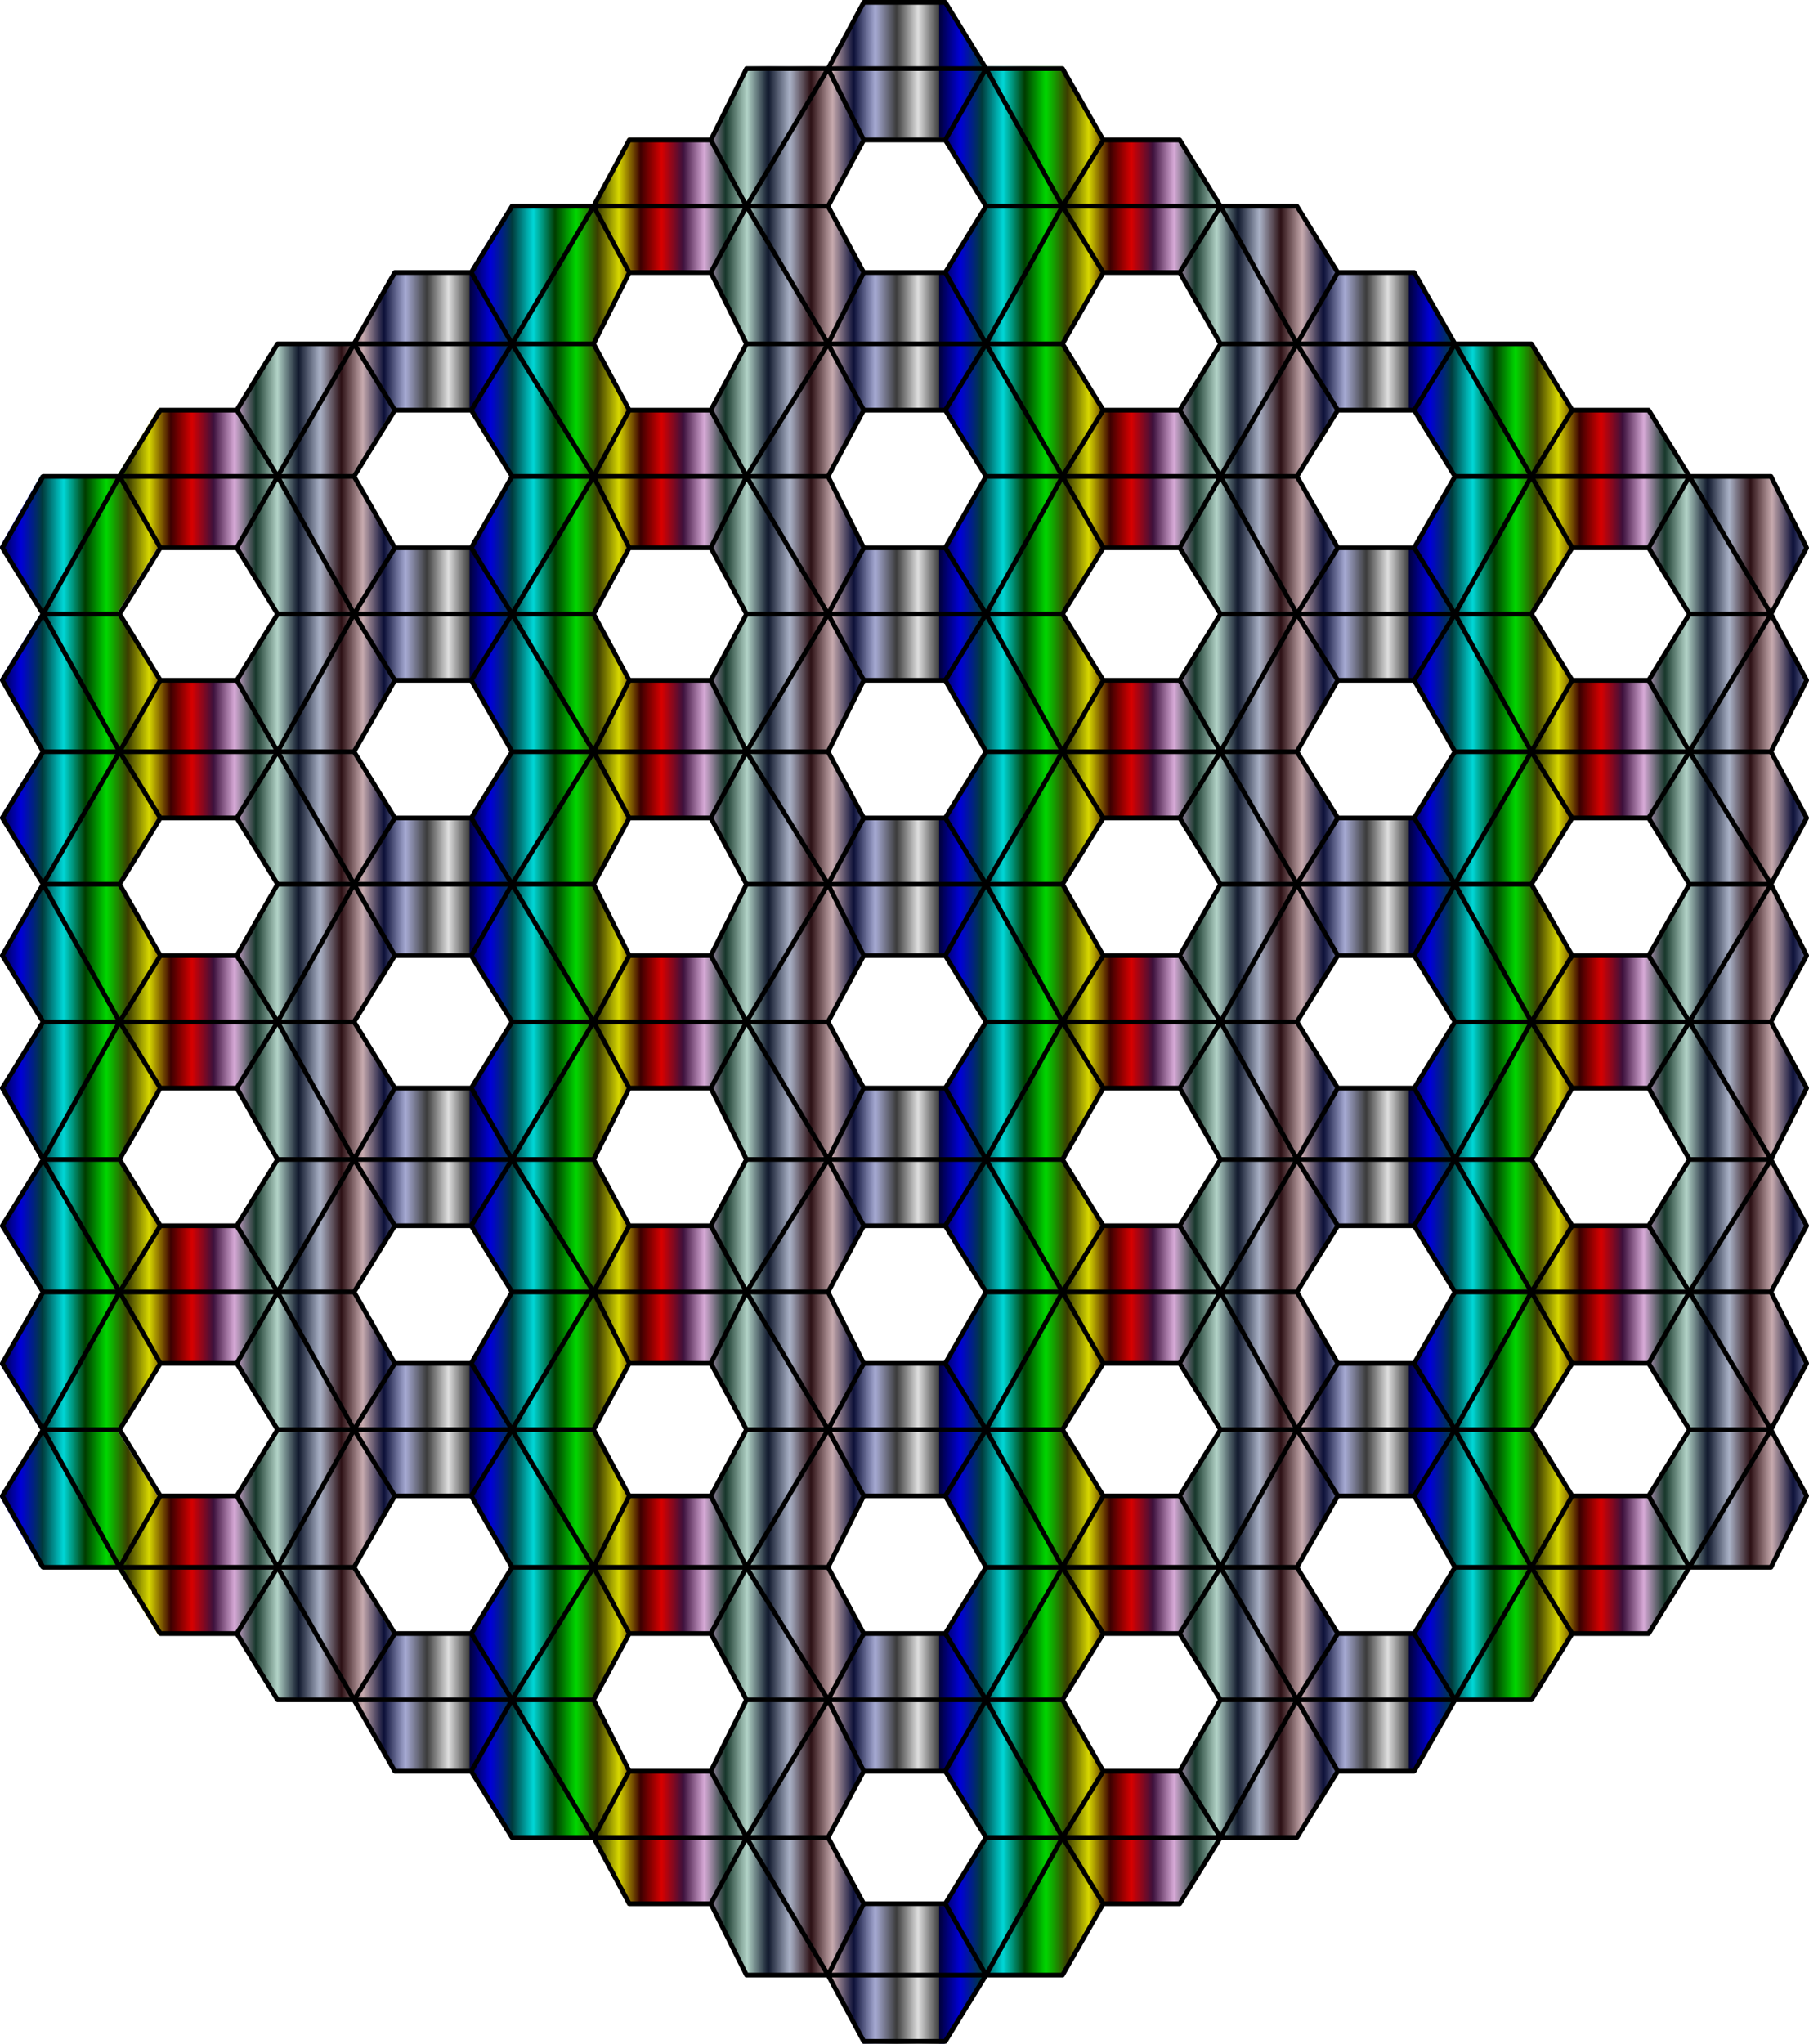 <?xml version="1.0"?>
<svg xmlns="http://www.w3.org/2000/svg" xmlns:xlink="http://www.w3.org/1999/xlink" height="700" width="620" version="1.0" viewBox="0 0 620 700">
  <defs>
    <linearGradient id="a">
      <stop stop-color="#00003c" offset="0"/>
      <stop stop-color="#0000d7" offset=".045"/>
      <stop stop-color="#003c3c" offset=".091"/>
      <stop stop-color="#00d7d7" offset=".136"/>
      <stop stop-color="#003c00" offset=".182"/>
      <stop stop-color="#00d700" offset=".227"/>
      <stop stop-color="#3c3c00" offset=".273"/>
      <stop stop-color="#d7d700" offset=".318"/>
      <stop stop-color="#3c0000" offset=".364"/>
      <stop stop-color="#d70000" offset=".409"/>
      <stop stop-color="#3c103c" offset=".455"/>
      <stop stop-color="#d7aad7" offset=".5"/>
      <stop stop-color="#18382c" offset=".545"/>
      <stop stop-color="#b2d3c7" offset=".591"/>
      <stop stop-color="#10182c" offset=".636"/>
      <stop stop-color="#aab2c7" offset=".682"/>
      <stop stop-color="#2c1014" offset=".727"/>
      <stop stop-color="#c7aaae" offset=".773"/>
      <stop stop-color="#0c1038" offset=".818"/>
      <stop stop-color="#a6aad3" offset=".864"/>
      <stop stop-color="#3c3c3c" offset=".909"/>
      <stop stop-color="#dfdfdf" offset=".955"/>
      <stop stop-color="#3c3c3c" offset="1"/>
    </linearGradient>
    <linearGradient gradientTransform="matrix(1.617 0 0 1.617 52.79 -90.51)" spreadMethod="repeat" gradientUnits="userSpaceOnUse" y2="282.262" x2="245.354" y1="282.262" x1="145.896" id="b" xlink:href="#a"/>
  </defs>
  <g stroke-width=".999" fill-rule="evenodd">
    <path d="M584.235 16l-12.238 22.75h-27.974l-12.241 24.5h-27.975L491.57 86h-27.975l-13.987 22.75H423.38l-13.987 24.5h-26.225L369.18 156h-26.227l-13.988 22.75H302.74l-13.987 24.5L302.74 226l-13.987 22.75 13.987 24.5L288.753 296l13.987 22.75-13.987 24.5L302.74 366l-13.987 22.75 13.987 24.5L288.753 436l13.987 22.75-13.987 24.5L302.74 506l-13.987 22.75 13.987 24.5h26.225L342.953 576h26.227l13.988 22.75h26.225l13.987 24.5h26.228L463.595 646h27.975l12.237 22.75h27.975l12.24 24.5h27.975L584.235 716h27.974l13.988-22.75h26.228l13.987-24.5h26.225L706.624 646h26.228l13.987-22.75h26.225l13.987-24.5h26.228L827.267 576h26.224l13.988-22.75h27.974l12.241-24.5-12.24-22.75 12.24-22.75-12.24-24.5 12.24-22.75-12.24-22.75 12.24-24.5-12.24-22.75 12.24-22.75-12.24-24.5 12.24-22.75-12.24-22.75 12.24-24.5-12.24-22.75 12.24-22.75-12.24-24.5h-27.975L853.49 156h-26.224l-13.988-22.75h-26.228l-13.987-24.5h-26.225L732.852 86h-26.228l-13.987-22.75h-26.225l-13.987-24.5h-26.228L612.209 16zm0 47.25h27.974L626.197 86l-13.988 22.75h-27.974L571.997 86zm-80.428 45.5h27.975l12.24 24.5-12.24 22.75h-27.975l-12.237-22.75zm162.605 0h26.225l13.987 24.5L692.637 156h-26.225l-13.987-22.75zM423.38 156h26.228l13.987 22.75-13.987 24.5H423.38l-13.987-24.5zm160.855 0h27.974l13.988 22.75-13.988 24.5h-27.974l-12.238-24.5zm162.604 0h26.225l13.987 22.75-13.987 24.5h-26.225l-13.987-24.5zm-403.886 47.25h26.227L383.168 226l-13.988 22.75h-26.227L328.965 226zm160.854 0h27.975l12.24 22.75-12.24 22.75h-27.975L491.57 226zm162.605 0h26.225L706.624 226l-13.987 22.75h-26.225L652.425 226zm160.855 0h26.224L867.48 226l-13.988 22.75h-26.224L813.279 226zm-403.887 45.5h26.228l13.987 24.5L449.608 296H423.38l-13.987-22.75zm160.855 0h27.974l13.988 24.5L612.209 296h-27.974l-12.238-22.75zm162.604 0h26.225l13.987 24.5L773.064 296h-26.225l-13.987-22.75zM342.953 296h26.227l13.988 22.75-13.988 24.5h-26.227l-13.988-24.5zm160.854 0h27.975l12.24 22.75-12.24 24.5h-27.975l-12.237-24.5zm162.605 0h26.225l13.987 22.75-13.987 24.5h-26.225l-13.987-24.5zm160.855 0h26.224l13.988 22.75-13.988 24.5h-26.224l-13.988-24.5zM423.38 343.25h26.228L463.595 366l-13.987 22.75H423.38L409.393 366zm160.855 0h27.974L626.197 366l-13.988 22.75h-27.974L571.997 366zm162.604 0h26.225L787.051 366l-13.987 22.75h-26.225L732.852 366zm-403.886 45.5h26.227l13.988 24.5L369.18 436h-26.227l-13.988-22.75zm160.854 0h27.975l12.24 24.5-12.24 22.75h-27.975l-12.237-22.75zm162.605 0h26.225l13.987 24.5L692.637 436h-26.225l-13.987-22.75zm160.855 0h26.224l13.988 24.5L853.49 436h-26.224l-13.988-22.75zM423.38 436h26.228l13.987 22.75-13.987 24.5H423.38l-13.987-24.5zm160.855 0h27.974l13.988 22.75-13.988 24.5h-27.974l-12.238-24.5zm162.604 0h26.225l13.987 22.75-13.987 24.5h-26.225l-13.987-24.5zm-403.886 47.25h26.227L383.168 506l-13.988 22.75h-26.227L328.965 506zm160.854 0h27.975l12.24 22.75-12.24 22.75h-27.975L491.57 506zm162.605 0h26.225L706.624 506l-13.987 22.75h-26.225L652.425 506zm160.855 0h26.224L867.48 506l-13.988 22.75h-26.224L813.279 506zm-403.887 45.5h26.228l13.987 24.5L449.608 576H423.38l-13.987-22.75zm160.855 0h27.974l13.988 24.5L612.209 576h-27.974l-12.238-22.75zm162.604 0h26.225l13.987 24.5L773.064 576h-26.225l-13.987-22.75zM503.807 576h27.975l12.24 22.75-12.24 24.5h-27.975l-12.237-24.5zm162.605 0h26.225l13.987 22.75-13.987 24.5h-26.225l-13.987-24.5zm-82.177 47.25h27.974L626.197 646l-13.988 22.75h-27.974L571.997 646z" fill="url(#b)" transform="matrix(1.001 0 0 1 -289.064 -16)"/>
    <path style="line-height:normal;font-variant-ligatures:normal;font-variant-position:normal;font-variant-caps:normal;font-variant-numeric:normal;font-variant-alternates:normal;font-feature-settings:normal;text-indent:0;text-align:start;text-decoration-line:none;text-decoration-style:solid;text-decoration-color:#000;text-transform:none;text-orientation:mixed;white-space:normal;shape-padding:0;isolation:auto;mix-blend-mode:normal;solid-color:#000;solid-opacity:1" d="M296.026 0a.808.807 0 00-.713.422l-12 22.276h-27.466a.808.807 0 00-.722.444l-12.006 24h-27.447a.808.807 0 00-.714.421L202.96 69.84h-27.466a.808.807 0 00-.688.381l-13.742 22.316h-25.746a.808.807 0 00-.7.407l-13.742 24.037H95.138a.808.807 0 00-.688.381l-13.741 22.316H54.962a.808.807 0 00-.688.382l-13.741 22.316h-25.75a.808.807 0 00-.7.406L.108 187.225a.808.807 0 00.013.822l13.713 22.273L.12 232.595a.808.807 0 00-.013.822l13.738 24.028L.12 279.735a.808.807 0 000 .849l13.726 22.29L.108 326.903a.808.807 0 00.013.823l13.713 22.272L.12 372.272a.808.807 0 00-.013.823l13.738 24.027L.12 419.413a.808.807 0 000 .848l13.726 22.29L.108 466.58a.808.807 0 00.013.823l13.713 22.272L.12 511.95a.808.807 0 00-.013.823l13.975 24.443a.808.807 0 00.7.41h25.753l13.738 22.313a.808.807 0 00.688.385h25.75l13.738 22.313a.808.807 0 00.688.384h25.737l13.741 24.034a.808.807 0 00.7.41h25.75l13.739 22.313a.808.807 0 00.688.384h27.47l11.995 22.272a.808.807 0 00.714.426h27.45l12.003 23.996a.808.807 0 00.722.447h27.47l11.996 22.272a.808.807 0 00.713.426h27.95a.808.807 0 00.688-.385l13.738-22.313h25.75a.808.807 0 00.703-.41l13.741-24.033h25.734a.808.807 0 00.688-.385l13.738-22.313h25.75a.808.807 0 00.691-.384l13.738-22.313h25.75a.808.807 0 00.7-.41l13.742-24.034h25.734a.808.807 0 00.691-.384l13.738-22.313h25.75a.808.807 0 00.688-.385l13.738-22.313h27.498a.808.807 0 00.723-.447l12.226-24.444a.808.807 0 00-.009-.744l-12.025-22.316 12.025-22.313a.808.807 0 00.009-.744l-12.04-24.068 12.03-22.329a.808.807 0 000-.766l-12.03-22.329 12.04-24.068a.808.807 0 00-.01-.744l-12.024-22.316 12.025-22.313a.808.807 0 00.009-.744l-12.04-24.068 12.03-22.33a.808.807 0 000-.765l-12.03-22.329 12.04-24.068a.808.807 0 00-.01-.744L607.88 210.32l12.025-22.314a.808.807 0 00.009-.743l-12.226-24.444a.808.807 0 00-.723-.444h-27.495l-13.741-22.316a.808.807 0 00-.688-.382h-25.747l-13.74-22.316a.808.807 0 00-.692-.381h-25.734l-13.741-24.037a.808.807 0 00-.7-.407h-25.747L445.197 70.22a.808.807 0 00-.69-.381H418.76l-13.742-22.317a.808.807 0 00-.688-.38h-25.734l-13.74-24.038a.808.807 0 00-.705-.406h-25.746L324.664.38a.808.807 0 00-.688-.381zm.483 1.614h27.015l12.981 21.084h-51.354zM256.35 24.31h26.03l-26.497 44.692-11.352-21.07zm28.754 0h51.456l-13.054 22.83h-26.98zm54.22 0h24.361L377.19 47.93l-13.003 21.115zm-1.385.835l24.844 44.693h-24.38l-13.489-21.907zm-54.201.044l11.38 22.742-11.803 21.907h-26.046zm-67.583 23.565h26.984l11.359 21.084h-49.701zm80.352 0h27.018L337 70.642l-13.479 21.894H296.51l-11.794-21.894zm82.075 0h25.298l12.98 21.084H365.6zM175.947 71.452h26.078l-26.52 44.727-13.047-22.823zm28.849 0h49.7l-11.361 21.084h-26.98zm52.472 0h26.046l11.803 21.904-11.38 22.741zm81.134 0h24.38l-24.844 44.69-13.025-22.786zm27.198 0h51.26l-12.984 21.084H378.58zm54.078 0h24.377l13.489 21.904-13.025 22.785zm-55.492.791L377.19 93.36l-13.505 23.62h-24.36zm54.084 0l24.866 44.737h-24.36l-13.508-23.621zm-214.86.041l11.353 21.075-11.82 23.62h-26.03zm52.472 0l26.498 44.696h-26.03l-11.82-23.624zM135.787 94.15h25.264l13.053 22.83h-51.373zm80.383 0h26.952l11.816 23.62-11.803 21.907h-26.98l-11.8-21.906zm80.355 0h26.98l13.057 22.83h-51.459zm82.071 0h25.267l13.505 23.618-13.492 21.91h-25.292l-13.492-21.91zm80.355 0h25.264l13.056 22.83h-51.373zM95.592 118.593h24.352l-24.825 43.01-13.003-21.122zm27.196 0h51.26l-12.985 21.084h-25.295zm54.153 0h26.018l11.794 21.888v.004l-11.355 21.078zm79.39 0h26.02l-26.456 42.969-11.356-21.078zm28.82 0h51.354l-12.984 21.084H296.51zm54.198 0H363.7l13.476 21.888-13.002 21.122zm79.407 0h24.355l-24.828 43.01-13.003-21.122zm27.199 0h51.26l-12.984 21.084h-25.295zm54.103 0h24.352l13.476 21.888-13.003 21.122zm-324.565.735l26.504 43.047h-26.05l-13.48-21.891zm-54.129.034l13.003 21.122-13.476 21.89H96.536zm216.564 0l24.829 43.013h-24.355l-13.48-21.891zm106.6 0l13.006 21.122-13.48 21.89h-24.35zm54.11 0l24.828 43.013H499.11l-13.48-21.891zm-214.885.041l11.355 21.081-11.794 21.89h-26.018zm-228.34 21.888h25.299l12.98 21.084h-51.26zm80.355 0h25.299l13.488 21.906-13.504 23.621h-25.267l-13.505-23.62zm80.386 0h26.984l11.359 21.084h-49.701zm80.352 0h27.018l13.49 21.906-13.505 23.621h-26.981l-11.82-23.624zm82.075 0h25.298l12.98 21.084H365.6zm80.354 0h25.299l13.489 21.906-13.505 23.621h-25.267l-13.504-23.62zm80.355 0h25.298l12.981 21.084h-51.26zM15.253 163.988h24.362l-24.863 44.734-13.003-21.113zm27.126 0h51.367l-13.05 22.83H55.432zm54.132 0h24.36l13.505 23.621-13 21.113zm79.452 0h26.062l-26.542 44.768-13.025-21.15zm28.786 0h49.792l-11.422 22.83H216.17zm52.519 0h26.03l11.82 23.618-11.353 21.075zm81.153 0h24.36l-24.865 44.734-13.003-21.116zm27.125 0h51.367l-13.053 22.83h-25.264zm54.132 0h24.361l13.505 23.618-13.003 21.116zm79.452 0h24.361l-24.866 44.734-13.003-21.116zm27.126 0h51.367l-13.053 22.83h-25.264zm54.176 0h26.033l11.816 23.621-11.352 21.072zm-1.405.795l26.52 44.733h-26.081l-13.489-21.907zM41 164.823l13.022 22.786-13.486 21.907h-24.38zm54.128 0l24.841 44.693H95.592l-13.488-21.907zm269.036 0l13.025 22.786-13.489 21.907h-24.377zm54.129 0l24.843 44.693h-24.38l-13.488-21.907zm106.58 0l13.025 22.786-13.488 21.907h-24.377zm-268.966.042l26.473 44.65h-26.05l-11.8-21.906zm-52.525.004l11.38 22.741-11.803 21.907h-26.046zM55.413 188.433h25.299l13.476 21.887-13.48 21.894H55.418l-13.48-21.894zm80.355 0h25.299l12.98 21.084h-51.26zm80.383 0h26.987l11.794 21.887-11.797 21.894h-26.98L204.36 210.32zm80.358 0h27.015l12.981 21.084h-51.354zm82.072 0h25.298l13.476 21.887-13.48 21.894h-25.291l-13.48-21.894zm80.354 0h25.299l12.98 21.084h-51.26zm80.355 0h25.298l13.477 21.887-13.48 21.894h-25.292l-13.479-21.894zM16.156 211.13h24.38l13.486 21.904L41 255.819zm79.436 0h24.377l-24.84 44.69-13.025-22.786zm27.196 0h51.26l-12.985 21.084h-25.295zm54.125 0h26.046l11.804 21.904-11.38 22.741zm79.417 0h26.05l-26.473 44.648-11.377-22.744zm28.82 0h51.355l-12.984 21.084H296.51zm54.173 0H363.7l13.489 21.904-13.025 22.785zm79.433 0h24.38l-24.843 44.69-13.025-22.786zm27.199 0h51.26l-12.984 21.084h-25.295zm54.078 0h24.377l13.488 21.904-13.024 22.785zm79.433 0h26.081l-26.52 44.73-13.05-22.826zm-403.983.757l26.542 44.77h-26.062l-13.505-23.62zm-160.731.034l24.863 44.737H15.253L1.75 233.034zm106.625 0l13 21.113-13.505 23.624H96.51zm216.539 0l24.866 44.737H338.42l-13.508-23.622zm106.625 0l13.003 21.116-13.505 23.62h-24.361zm54.084 0l24.866 44.737h-24.36l-13.509-23.621zm-214.86.041l11.352 21.075-11.819 23.62h-26.03zm323.164 0l11.352 21.072-11.816 23.624h-26.033zM55.432 233.828h25.264l13.053 22.83H42.376zm80.352 0h25.267l13.504 23.618-13.492 21.91h-25.292l-13.492-21.91zm80.386 0h26.952l11.419 22.83h-49.792zm80.355 0h26.984l13.504 23.618-13.492 21.91H296.51l-11.8-21.908zm82.071 0h25.264l13.057 22.83h-51.374zm80.355 0h25.267l13.505 23.618-13.492 21.91h-25.292l-13.492-21.91zm80.355 0h25.264l13.056 22.83h-51.373zM15.238 258.27h24.351l-24.825 43.01-13.006-21.119zm27.195 0h51.26l-12.984 21.084H55.413zm54.103 0h24.355l13.476 21.891-13.003 21.119zm79.411 0h26.05l-26.504 43.044-13.022-21.156zm28.849 0h49.7l-11.361 21.084h-26.98zm52.5 0h26.018l11.794 21.888v.003l-11.355 21.078zm81.106 0h24.355l-24.829 43.01-13.002-21.122zm27.198 0h51.26l-12.98 21.084H378.58zm54.103 0h24.352l13.476 21.888-13.003 21.122zm79.408 0h24.355l-24.828 43.01-13.003-21.122zm27.198 0h51.26l-12.98 21.084H539.29zm54.151 0h26.021l11.794 21.891-11.358 21.078zm-1.445.735l26.504 43.047h-26.053l-13.48-21.891zm-538.006.034l13.003 21.122-13.476 21.89H16.181zm54.11 0l24.825 43.013H95.592L82.113 280.16zm269.055 0l13.005 21.122-13.479 21.89H339.35zm54.109 0l24.828 43.013h-24.355l-13.479-21.892zm106.6 0l13.006 21.122-13.48 21.89h-24.351zm-321.485.041l11.355 21.081-11.794 21.89h-26.018zm52.497 0l26.456 42.972h-26.02l-11.792-21.891zM55.413 280.97h25.299L94.2 302.875l-13.505 23.621H55.43l-13.504-23.621zm80.355 0h25.299l12.98 21.084h-51.26zm80.383 0h26.987l11.8 21.903-11.819 23.624h-26.946l-11.819-23.624zm80.358 0h27.015l12.981 21.084h-51.354zm82.072 0h25.298l13.489 21.906-13.505 23.621h-25.267l-13.504-23.62zm80.354 0h25.299l12.98 21.084h-51.26zm80.355 0h25.298l13.49 21.906-13.505 23.621h-25.267L525.8 302.875zM16.156 303.666h24.361l13.505 23.62-13 21.113zm79.452 0h24.361l-24.863 44.733-13.002-21.115zm27.126 0H174.1l-13.05 22.83h-25.264zm54.179 0h26.03l11.82 23.618-11.352 21.074zm79.436 0h26.03l-26.497 44.692-11.352-21.071zm28.754 0h51.456l-13.054 22.83h-26.98zm54.22 0h24.361l13.505 23.618-13.003 21.115zm79.452 0h24.361l-24.866 44.733-13.002-21.115zm27.126 0h51.367l-13.053 22.83H458.95zm54.132 0h24.36l13.505 23.618-13.002 21.115zm79.452 0h26.062l-26.545 44.77-13.025-21.152zm-403.98.797l26.52 44.73h-26.078l-13.489-21.906zm-160.731.038l24.84 44.692H15.239L1.749 327.287zm106.58 0l13.022 22.786-13.485 21.906H96.51zm216.584 0l24.844 44.692h-24.38l-13.489-21.906zm106.58 0l13.026 22.786-13.49 21.906h-24.376zm54.13 0l24.843 44.692h-24.38l-13.489-21.906zm108.256.04l11.377 22.746-11.8 21.906h-26.05zm-323.167.004l11.38 22.742-11.803 21.906h-26.046zM55.413 328.109h25.299l12.98 21.084h-51.26zm80.355 0h25.299l13.476 21.888-13.48 21.894h-25.292l-13.479-21.894zm80.386 0h26.984l11.359 21.084h-49.701zm80.352 0h27.018L337 349.997l-13.479 21.894H296.51l-11.794-21.894zm82.075 0h25.298l12.98 21.084H365.6zm80.354 0h25.299l13.476 21.888-13.48 21.894H458.94l-13.48-21.894zm80.355 0h25.298l12.981 21.084h-51.26zM15.238 350.806h24.377l-24.841 44.69L1.749 372.71zm27.195 0h51.26L80.708 371.89H55.413zm54.078 0h24.38l13.485 21.904-13.021 22.785zm79.436 0h26.078l-26.52 44.727-13.047-22.823zm28.849 0h49.7l-11.361 21.084h-26.98zm52.472 0h26.046l11.803 21.904-11.38 22.741zm81.134 0h24.38l-24.844 44.69-13.025-22.786zm27.198 0h51.26l-12.98 21.084H378.58zm54.078 0h24.377l13.489 21.904-13.025 22.785zm79.433 0h24.38l-24.844 44.69-13.025-22.786zm27.198 0h51.26l-12.98 21.084H539.29zm54.123 0h26.05l11.8 21.904-11.378 22.745zm-1.43.754l26.545 44.774h-26.062l-13.508-23.621zm-537.98.037l13 21.113-13.505 23.624h-24.36zm54.084 0l24.863 44.737H95.61l-13.505-23.621zm269.08 0l13.003 21.116-13.505 23.62h-24.36zm54.084 0l24.866 44.737h-24.36l-13.508-23.621zm106.626 0l13.002 21.116-13.504 23.62h-24.361zm-321.485.041l11.352 21.075-11.82 23.62h-26.03zm52.471 0l26.498 44.696h-26.03l-11.82-23.624zM55.429 373.504h25.267l13.505 23.618-13.492 21.91H55.417l-13.492-21.91zm80.358 0h25.264l13.053 22.83h-51.373zm80.383 0h26.952l11.816 23.62-11.803 21.907h-26.98l-11.8-21.906zm80.355 0h26.98l13.057 22.83h-51.459zm82.071 0h25.267l13.505 23.618-13.492 21.91h-25.292l-13.492-21.91zm80.355 0h25.264l13.056 22.83h-51.373zm80.355 0h25.267l13.504 23.618-13.492 21.91h-25.292l-13.492-21.91zM16.18 397.948h24.355l13.476 21.89-13.003 21.12zm79.411 0h24.352l-24.825 43.01-13.003-21.123zm27.196 0h51.26l-12.981 21.084h-25.3zm54.153 0h26.018l11.794 21.887v.004l-11.355 21.078zm79.39 0h26.02l-26.456 42.968-11.356-21.077zm28.82 0h51.354l-12.984 21.084H296.51zm54.198 0H363.7l13.476 21.887-13.002 21.122zm79.407 0h24.355l-24.828 43.01-13.003-21.123zm27.199 0h51.26l-12.981 21.084H458.935zm54.103 0h24.352l13.476 21.887-13.003 21.122zm79.408 0h26.053l-26.504 43.044-13.025-21.157zm-403.973.734l26.504 43.047h-26.05l-13.48-21.89zm-160.729.035l24.825 43.012H15.238l-13.48-21.89zm106.6 0l13.003 21.122-13.476 21.89H96.536zm216.564 0l24.829 43.012h-24.355l-13.48-21.89zm106.6 0l13.006 21.122-13.48 21.89h-24.35zm54.11 0l24.828 43.012H499.11l-13.48-21.89zm-214.885.04l11.355 21.082-11.794 21.89h-26.018zm323.164 0l11.358 21.082-11.794 21.89H580.46zM55.413 420.646h25.299l12.98 21.084h-51.26zm80.355 0h25.299l13.488 21.907-13.504 23.62h-25.267l-13.505-23.62zm80.386 0h26.984l11.359 21.084h-49.701zm80.352 0h27.018l13.49 21.907-13.505 23.62h-26.981l-11.82-23.623zm82.075 0h25.298l12.98 21.084H365.6zm80.354 0h25.299l13.489 21.907-13.505 23.62h-25.267l-13.504-23.62zm80.355 0h25.298l12.981 21.084h-51.26zM15.253 443.343h24.362l-24.863 44.733-13.003-21.112zm27.126 0h51.367l-13.05 22.83H55.432zm54.132 0h24.36l13.505 23.62-13 21.113zm79.452 0h26.062l-26.542 44.768-13.025-21.15zm28.786 0h49.792l-11.419 22.83H216.17zm52.519 0h26.03l11.82 23.618-11.353 21.074zm81.153 0h24.36l-24.865 44.733-13.003-21.115zm27.125 0h51.367l-13.053 22.83h-25.264zm54.132 0h24.361l13.505 23.618-13.003 21.115zm79.452 0h24.361l-24.866 44.733-13.003-21.115zm27.126 0h51.367l-13.053 22.83h-25.264zm54.176 0h26.033l11.816 23.62-11.352 21.072zm-1.405.794l26.52 44.733h-26.081l-13.489-21.906zM41 444.178l13.022 22.786-13.486 21.906h-24.38zm54.128 0l24.841 44.692H95.592l-13.488-21.906zm269.036 0l13.025 22.786L363.7 488.87h-24.377zm54.129 0l24.843 44.692h-24.38l-13.488-21.906zm106.58 0l13.025 22.786-13.488 21.906h-24.377zm-268.966.041l26.473 44.652h-26.05l-11.8-21.907zm-52.525.003l11.38 22.742-11.803 21.906h-26.046zM55.413 467.786h25.299l13.476 21.888-13.48 21.894H55.418l-13.48-21.894zm80.355 0h25.299l12.98 21.084h-51.26zm80.383 0h26.987l11.794 21.888-11.797 21.894h-26.98l-11.795-21.894zm80.358 0h27.015l12.981 21.084h-51.354zm82.072 0h25.298l13.476 21.888-13.48 21.894h-25.291l-13.48-21.894zm80.354 0h25.299l12.98 21.084h-51.26zm80.355 0h25.298l13.477 21.888-13.48 21.894h-25.292l-13.479-21.894zM16.156 490.484h24.38l13.486 21.903L41 535.173zm79.436 0h24.377l-24.84 44.689-13.025-22.786zm27.196 0h51.26l-12.985 21.084h-25.295zm54.125 0h26.046l11.804 21.903-11.38 22.742zm79.417 0h26.05l-26.473 44.648-11.377-22.745zm28.82 0h51.355l-12.984 21.084H296.51zm54.173 0H363.7l13.489 21.903-13.025 22.786zm79.433 0h24.38l-24.843 44.689-13.025-22.786zm27.199 0h51.26l-12.984 21.084h-25.295zm54.078 0h24.377l13.488 21.903-13.024 22.786zm79.433 0h26.081l-26.52 44.73-13.05-22.827zm-403.983.756l26.542 44.771h-26.062l-13.505-23.62zm-160.731.035l24.863 44.736H15.253L1.75 512.388zm106.625 0l13 21.112-13.505 23.624H96.51zm216.539 0l24.866 44.736H338.42l-13.508-23.62zm106.625 0l13.003 21.115-13.505 23.621h-24.361zm54.084 0l24.866 44.736h-24.36l-13.509-23.62zm-214.86.04l11.352 21.075-11.819 23.621h-26.03zm323.164 0l11.352 21.072-11.816 23.624h-26.033zM55.432 513.182h25.264l13.053 22.83H42.376zm80.352 0h25.267l13.504 23.618-13.492 21.91h-25.292l-13.492-21.91zm80.386 0h26.952l11.419 22.83h-49.792zm80.355 0h26.984l13.504 23.618-13.492 21.91H296.51l-11.8-21.907zm82.071 0h25.264l13.057 22.83h-51.374zm80.355 0h25.267l13.505 23.618-13.492 21.91h-25.292l-13.492-21.91zm80.355 0h25.264l13.056 22.83h-51.373zM42.433 537.625h51.26l-12.984 21.084H55.413zm54.103 0h24.355l13.476 21.89-13.003 21.12zm79.411 0h26.05l-26.504 43.044-13.022-21.157zm28.849 0h49.7l-11.361 21.084h-26.98zm52.5 0h26.018l11.794 21.887v.003l-11.355 21.078zm81.106 0h24.355l-24.829 43.01-13.002-21.123zm27.198 0h51.26l-12.98 21.084H378.58zm54.103 0h24.352l13.476 21.887-13.003 21.122zm79.408 0h24.355l-24.828 43.01-13.003-21.123zm27.198 0h51.26l-12.98 21.084H539.29zm-431.19.769l24.825 43.012H95.592l-13.479-21.89zm269.055 0l13.005 21.122-13.479 21.89H339.35zm54.109 0l24.828 43.012h-24.355l-13.479-21.89zm106.6 0l13.006 21.122-13.48 21.89h-24.351zm-321.485.04l11.355 21.082-11.794 21.89h-26.018zm52.497 0l26.456 42.972h-26.02l-11.792-21.89zm-120.127 21.888h25.299l12.98 21.084h-51.26zm80.383 0h26.987l11.8 21.904-11.819 23.624h-26.946l-11.819-23.624zm80.358 0h27.015l12.981 21.084h-51.354zm82.072 0h25.298l13.489 21.907-13.505 23.62h-25.267l-13.504-23.62zm80.354 0h25.299l12.98 21.084h-51.26zM122.734 583.02H174.1l-13.05 22.83h-25.264zm54.179 0h26.03l11.82 23.618-11.352 21.074zm79.436 0h26.03l-26.497 44.692-11.352-21.071zm28.754 0h51.456l-13.054 22.83h-26.98zm54.22 0h24.361l13.505 23.618-13.003 21.115zm79.452 0h24.361l-24.866 44.733-13.002-21.115zm27.126 0h51.367l-13.053 22.83H458.95zm-270.396.797l26.52 44.73h-26.078l-13.489-21.906zm162.433.038l24.844 44.692h-24.38l-13.489-21.906zm106.58 0l13.026 22.786-13.49 21.906h-24.376zm-160.781.044l11.38 22.742-11.803 21.906h-26.046zm-67.583 23.564h26.984l11.359 21.084h-49.701zm80.352 0h27.018L337 629.351l-13.479 21.894H296.51l-11.794-21.894zm82.075 0h25.298l12.98 21.084H365.6zm-173.785 22.698h49.7l-11.361 21.084h-26.98zm52.472 0h26.046l11.803 21.904-11.38 22.742zm81.134 0h24.38l-24.844 44.69-13.025-22.786zm27.198 0h51.26l-12.98 21.084h-25.3zm-1.414.792l13.003 21.115-13.505 23.621h-24.36zm-108.304.04l26.498 44.696h-26.03l-11.82-23.624zm40.643 21.866h26.98l13.057 22.83h-51.459zm-11.374 24.443h51.354l-12.98 21.085h-27.016z" color="#000" font-weight="400" font-family="sans-serif" overflow="visible"/>
  </g>
</svg>
